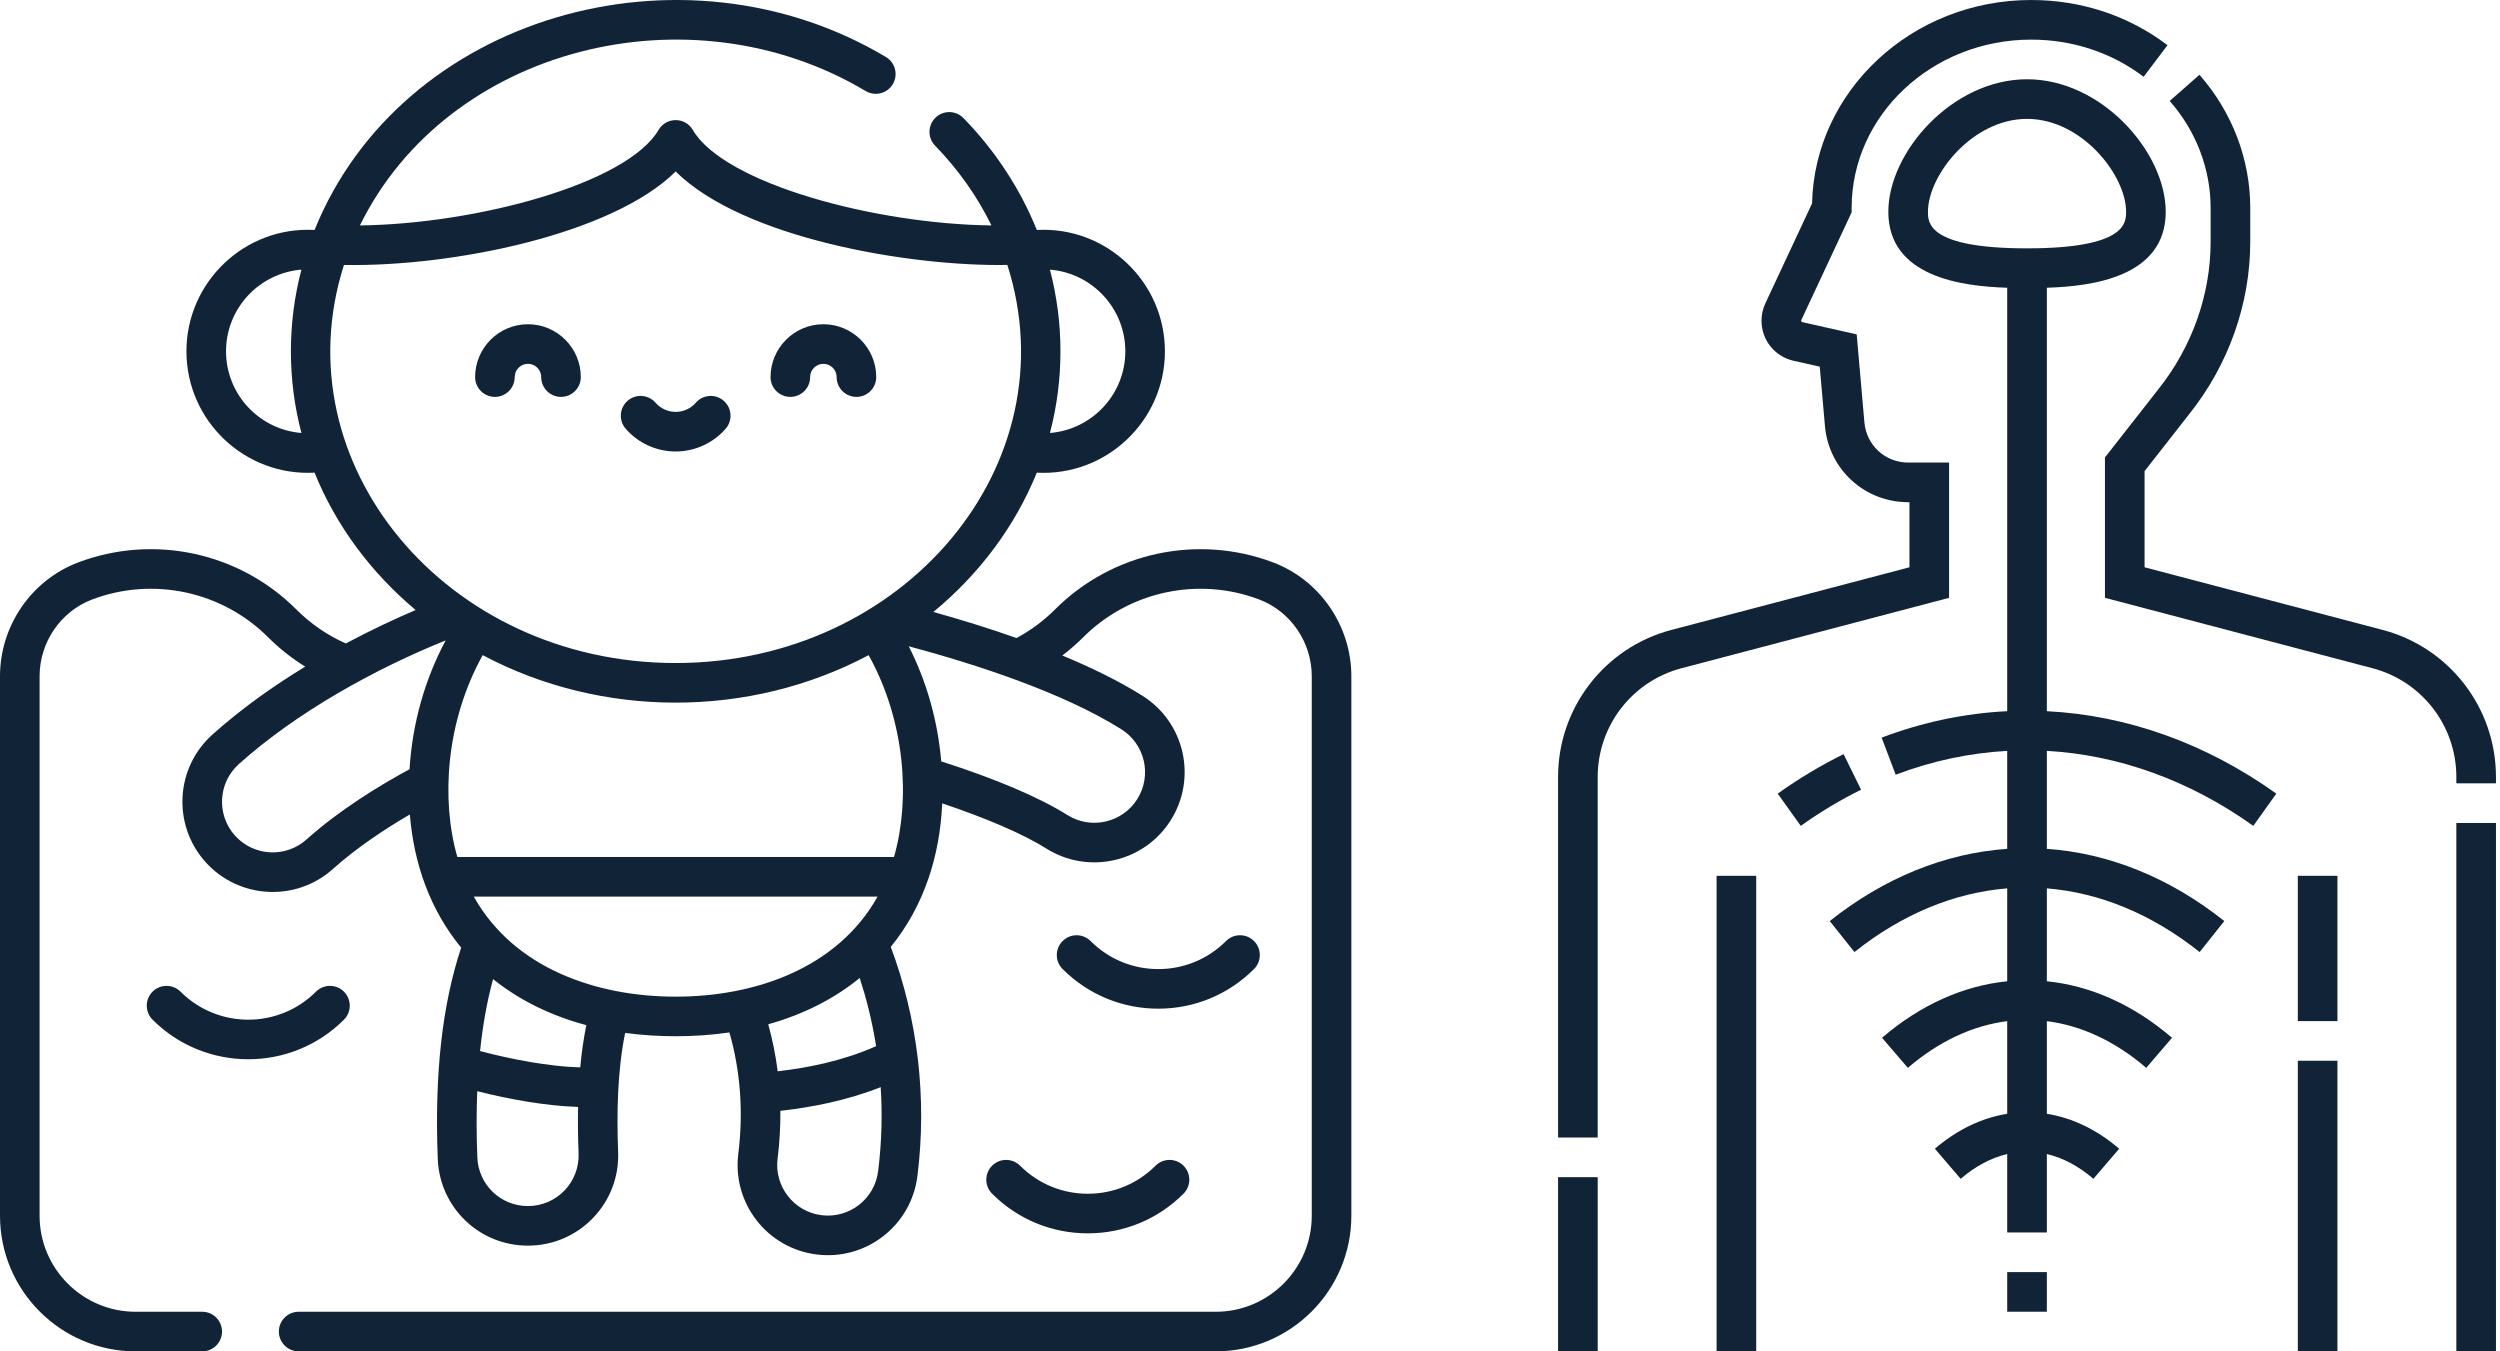 <?xml version="1.0" encoding="UTF-8"?> <svg xmlns="http://www.w3.org/2000/svg" width="148" height="80" viewBox="0 0 148 80" fill="none"><g clip-path="url(#clip0_2320_71730)"><path d="M101.622 51.848H103.968V80H101.622V51.848Z" fill="#112437"></path><path d="M136.031 62.796H138.377V80H136.031V62.796Z" fill="#112437"></path><path d="M136.031 51.848H138.377V60.45H136.031V51.848Z" fill="#112437"></path><path d="M115.386 27.384H112.967C111.607 27.384 110.492 26.362 110.373 25.007L109.916 19.795L106.695 19.069C106.628 19.054 106.627 18.985 106.627 18.984C106.627 18.973 106.63 18.962 106.636 18.949L109.617 12.57V12.31C109.617 6.816 114.384 2.346 120.243 2.346C122.695 2.346 124.998 3.107 126.903 4.546L128.317 2.674C126.001 0.924 123.209 0 120.244 0C113.185 0 107.424 5.378 107.274 12.043L104.511 17.955C104.359 18.281 104.281 18.627 104.281 18.984C104.281 20.13 105.062 21.106 106.18 21.358L107.728 21.707L108.036 25.212C108.261 27.787 110.381 29.73 112.967 29.73H113.04V33.583L98.943 37.292C94.995 38.331 92.238 41.907 92.238 45.989V67.342H94.584V45.989C94.584 42.972 96.622 40.329 99.54 39.561L115.386 35.391V27.384Z" fill="#112437"></path><path d="M141.056 37.292L126.959 33.583V27.89L129.6 24.517C131.931 21.6 133.215 17.977 133.215 14.317V12.31C133.215 9.432 132.147 6.632 130.207 4.427L128.446 5.976C130.009 7.753 130.869 10.002 130.869 12.31V14.317C130.869 17.447 129.768 20.549 127.76 23.062L124.613 27.08V35.391L140.459 39.561C143.377 40.329 145.415 42.972 145.415 45.989V46.373H147.761V45.989C147.761 41.907 145.004 38.331 141.056 37.292V37.292Z" fill="#112437"></path><path d="M145.415 48.72H147.761V80H145.415V48.72Z" fill="#112437"></path><path d="M92.238 69.688H94.584V80H92.238V69.688Z" fill="#112437"></path><path d="M121.173 17.034C123.84 16.954 128.211 16.399 128.211 12.539C128.211 9.007 124.422 4.692 120 4.692C115.578 4.692 111.789 9.007 111.789 12.539C111.789 16.399 116.16 16.954 118.827 17.034V42.102C116.307 42.227 113.812 42.751 111.393 43.668L112.224 45.862C114.375 45.047 116.592 44.575 118.827 44.452V50.251C115.142 50.508 111.532 51.971 108.321 54.527L109.783 56.362C112.625 54.099 115.713 52.844 118.827 52.591V58.091C116.255 58.351 113.715 59.465 111.416 61.436L112.944 63.217C114.796 61.628 116.8 60.709 118.827 60.452V65.936C117.339 66.173 115.878 66.862 114.544 68.005L116.072 69.786C116.955 69.028 117.884 68.54 118.827 68.319V72.962H121.173V68.319C122.116 68.54 123.045 69.028 123.929 69.786L125.456 68.005C124.123 66.862 122.661 66.173 121.173 65.936V60.452C123.201 60.709 125.204 61.628 127.057 63.217L128.584 61.436C126.286 59.465 123.745 58.351 121.173 58.091V52.591C124.288 52.844 127.375 54.099 130.218 56.362L131.679 54.527C128.469 51.971 124.859 50.508 121.173 50.251V44.452C125.44 44.689 129.643 46.211 133.395 48.892L134.758 46.983C130.604 44.014 125.931 42.34 121.173 42.103V17.034H121.173ZM120 14.702C114.135 14.702 114.135 13.186 114.135 12.539C114.135 10.367 116.763 7.038 120 7.038C123.238 7.038 125.865 10.367 125.865 12.539C125.865 13.186 125.865 14.702 120 14.702Z" fill="#112437"></path><path d="M109.141 44.645C107.804 45.302 106.492 46.089 105.241 46.983L106.605 48.892C107.752 48.072 108.954 47.351 110.176 46.751L109.141 44.645Z" fill="#112437"></path><path d="M118.827 75.308H121.173V77.654H118.827V75.308Z" fill="#112437"></path></g><path d="M20.363 58.707C19.905 58.25 19.163 58.25 18.706 58.707C16.495 60.918 12.899 60.918 10.689 58.707C10.231 58.25 9.489 58.25 9.031 58.707C8.574 59.165 8.574 59.907 9.031 60.365C10.593 61.927 12.645 62.708 14.697 62.708C16.749 62.708 18.801 61.927 20.363 60.365C20.82 59.907 20.82 59.165 20.363 58.707ZM74.238 57.367C74.695 56.909 74.695 56.167 74.238 55.71C73.78 55.252 73.038 55.252 72.58 55.71C71.51 56.781 70.086 57.37 68.572 57.37C67.058 57.37 65.634 56.781 64.564 55.71C64.106 55.252 63.364 55.252 62.907 55.71C62.449 56.167 62.449 56.909 62.906 57.367C64.42 58.88 66.432 59.714 68.572 59.714C70.712 59.714 72.724 58.88 74.238 57.367ZM58.733 69.01C58.275 69.467 58.275 70.209 58.733 70.667C60.246 72.18 62.258 73.014 64.399 73.014C66.539 73.014 68.551 72.18 70.064 70.667C70.522 70.209 70.522 69.467 70.064 69.01C69.607 68.552 68.865 68.552 68.407 69.01C67.336 70.08 65.913 70.67 64.399 70.67C62.885 70.67 61.461 70.08 60.391 69.01C59.932 68.552 59.191 68.552 58.733 69.01V69.01ZM46.788 23.496C47.436 23.496 47.96 22.971 47.96 22.324C47.96 21.891 48.312 21.539 48.745 21.539C49.177 21.539 49.529 21.891 49.529 22.324C49.529 22.971 50.054 23.496 50.701 23.496C51.349 23.496 51.873 22.971 51.873 22.324C51.873 20.599 50.47 19.195 48.745 19.195C47.02 19.195 45.616 20.599 45.616 22.324C45.616 22.971 46.141 23.496 46.788 23.496ZM75.383 33.301C70.915 31.606 65.846 32.692 62.468 36.07C61.789 36.749 61.021 37.32 60.18 37.772C58.51 37.182 56.828 36.667 55.256 36.228C57.968 33.992 60.089 31.169 61.378 27.982C65.493 28.208 68.963 24.916 68.963 20.798C68.963 16.677 65.491 13.389 61.379 13.614C60.406 11.198 58.942 8.948 57.037 6.99C56.586 6.526 55.844 6.516 55.38 6.967C54.916 7.419 54.906 8.161 55.357 8.624C56.741 10.047 57.862 11.642 58.695 13.346C51.796 13.263 42.873 10.87 41.011 7.689C40.559 6.917 39.441 6.918 38.989 7.689C37.127 10.87 28.206 13.262 21.307 13.346C26.484 2.796 40.825 -0.829 51.247 5.389C51.803 5.72 52.522 5.538 52.854 4.983C53.185 4.427 53.004 3.707 52.448 3.376C40.353 -3.84 23.746 0.943 18.622 13.614C14.498 13.388 11.037 16.687 11.037 20.797C11.037 24.918 14.509 28.207 18.622 27.981C19.889 31.115 21.96 33.895 24.606 36.113C23.477 36.595 22.043 37.256 20.473 38.093C19.376 37.605 18.388 36.927 17.532 36.07C14.154 32.692 9.085 31.605 4.617 33.301C1.855 34.35 0 37.054 0 40.031V71.972C0 76.398 3.601 80 8.028 80H11.972C12.62 80 13.144 79.475 13.144 78.828C13.144 78.181 12.62 77.656 11.972 77.656H8.028C4.894 77.656 2.344 75.106 2.344 71.972V40.031C2.344 38.021 3.592 36.198 5.449 35.492C9.055 34.123 13.148 35.001 15.874 37.727C16.543 38.396 17.278 38.974 18.069 39.464C16.223 40.588 14.315 41.928 12.577 43.485C10.378 45.456 10.193 48.831 12.164 51.03C14.121 53.213 17.505 53.418 19.709 51.443C21.122 50.177 22.79 49.075 24.263 48.216C24.498 51.13 25.46 53.86 27.301 56.1C26.172 59.505 25.719 63.607 25.916 68.611C26.03 71.488 28.374 73.742 31.252 73.742C34.289 73.742 36.714 71.226 36.594 68.188C36.503 65.901 36.554 63.372 37.008 61.148C38.949 61.413 41.137 61.42 43.181 61.12C43.836 63.407 44.015 65.848 43.708 68.298C43.339 71.227 45.412 73.897 48.342 74.265C51.266 74.633 53.941 72.565 54.31 69.63C54.893 64.988 54.326 60.321 52.734 56.056C54.698 53.643 55.643 50.68 55.778 47.559C58.429 48.448 60.586 49.382 61.945 50.235C64.429 51.795 67.737 51.058 69.311 48.553C70.882 46.052 70.129 42.757 67.629 41.187C66.235 40.311 64.606 39.517 62.889 38.806C63.323 38.475 63.736 38.116 64.125 37.728C66.852 35.001 70.945 34.124 74.551 35.492C76.408 36.198 77.656 38.021 77.656 40.031V71.972C77.656 75.106 75.106 77.656 71.972 77.656H17.681C17.034 77.656 16.509 78.181 16.509 78.828C16.509 79.475 17.034 80 17.681 80H71.972C76.399 80 80 76.398 80 71.972V40.031C80 37.054 78.145 34.35 75.383 33.301V33.301ZM66.619 20.797C66.619 23.341 64.65 25.433 62.157 25.632C62.986 22.463 62.988 19.148 62.156 15.963C64.65 16.162 66.619 18.253 66.619 20.797ZM13.381 20.797C13.381 18.253 15.35 16.162 17.843 15.963C17.013 19.136 17.013 22.459 17.843 25.632C15.35 25.433 13.381 23.341 13.381 20.797ZM20.362 15.686C26.824 15.802 36.258 13.861 40 10.152C43.994 14.11 53.862 15.788 59.635 15.684C63.409 27.505 53.527 39.251 40 39.251C26.405 39.251 16.604 27.443 20.362 15.686ZM24.244 45.538C22.438 46.517 20.089 47.955 18.145 49.697C16.913 50.801 15.014 50.697 13.91 49.466C12.803 48.231 12.907 46.337 14.142 45.231C17.557 42.17 22.171 39.61 26.384 37.912C25.141 40.238 24.412 42.831 24.244 45.538ZM31.252 71.399C29.637 71.399 28.322 70.133 28.258 68.518C28.204 67.136 28.203 65.834 28.252 64.6C30.125 65.073 32.319 65.472 34.222 65.53C34.204 66.398 34.214 67.312 34.252 68.281C34.319 69.981 32.964 71.399 31.252 71.399V71.399ZM34.35 63.189C32.487 63.14 30.218 62.699 28.419 62.222C28.58 60.682 28.836 59.267 29.189 57.963C30.726 59.197 32.583 60.121 34.711 60.689C34.553 61.465 34.432 62.297 34.35 63.189ZM40 59.002C35.336 59.002 30.442 57.347 28.048 53.079H51.953C49.558 57.347 44.664 59.002 40 59.002ZM50.895 57.896C51.276 59.065 51.626 60.42 51.866 61.932C49.924 62.801 47.793 63.222 46.039 63.42C45.92 62.48 45.733 61.551 45.479 60.637C47.566 60.055 49.387 59.127 50.895 57.896V57.896ZM51.984 69.338C51.778 70.981 50.28 72.147 48.635 71.94C46.994 71.734 45.827 70.231 46.033 68.59C46.153 67.639 46.206 66.695 46.198 65.761C47.959 65.567 50.093 65.168 52.137 64.36C52.236 65.904 52.207 67.57 51.984 69.338ZM52.924 50.736H27.076C26.1 47.357 26.392 42.71 28.576 38.785C35.627 42.532 44.367 42.535 51.424 38.785C53.588 42.674 53.908 47.332 52.924 50.736ZM66.382 43.172C67.786 44.053 68.209 45.903 67.327 47.306C66.447 48.706 64.592 49.13 63.192 48.251C61.519 47.2 58.946 46.107 55.721 45.073C55.514 42.668 54.863 40.359 53.798 38.259C57.778 39.328 62.908 40.989 66.382 43.172V43.172ZM40 26.728C41.134 26.728 42.212 26.237 42.959 25.381C43.384 24.893 43.333 24.153 42.845 23.727C42.358 23.302 41.617 23.353 41.192 23.841C40.891 24.186 40.456 24.384 40 24.384C39.543 24.384 39.109 24.186 38.808 23.841C38.382 23.353 37.642 23.302 37.154 23.727C36.667 24.152 36.616 24.893 37.041 25.381C37.787 26.237 38.866 26.728 40 26.728V26.728ZM29.299 23.496C29.946 23.496 30.471 22.971 30.471 22.324C30.471 21.891 30.823 21.539 31.255 21.539C31.688 21.539 32.04 21.891 32.04 22.324C32.04 22.971 32.564 23.496 33.212 23.496C33.859 23.496 34.384 22.971 34.384 22.324C34.384 20.599 32.98 19.195 31.255 19.195C29.53 19.195 28.127 20.599 28.127 22.324C28.127 22.971 28.651 23.496 29.299 23.496V23.496Z" fill="#112437"></path><defs><clipPath id="clip0_2320_71730"><rect width="68" height="80" fill="white" transform="translate(80)"></rect></clipPath></defs></svg> 